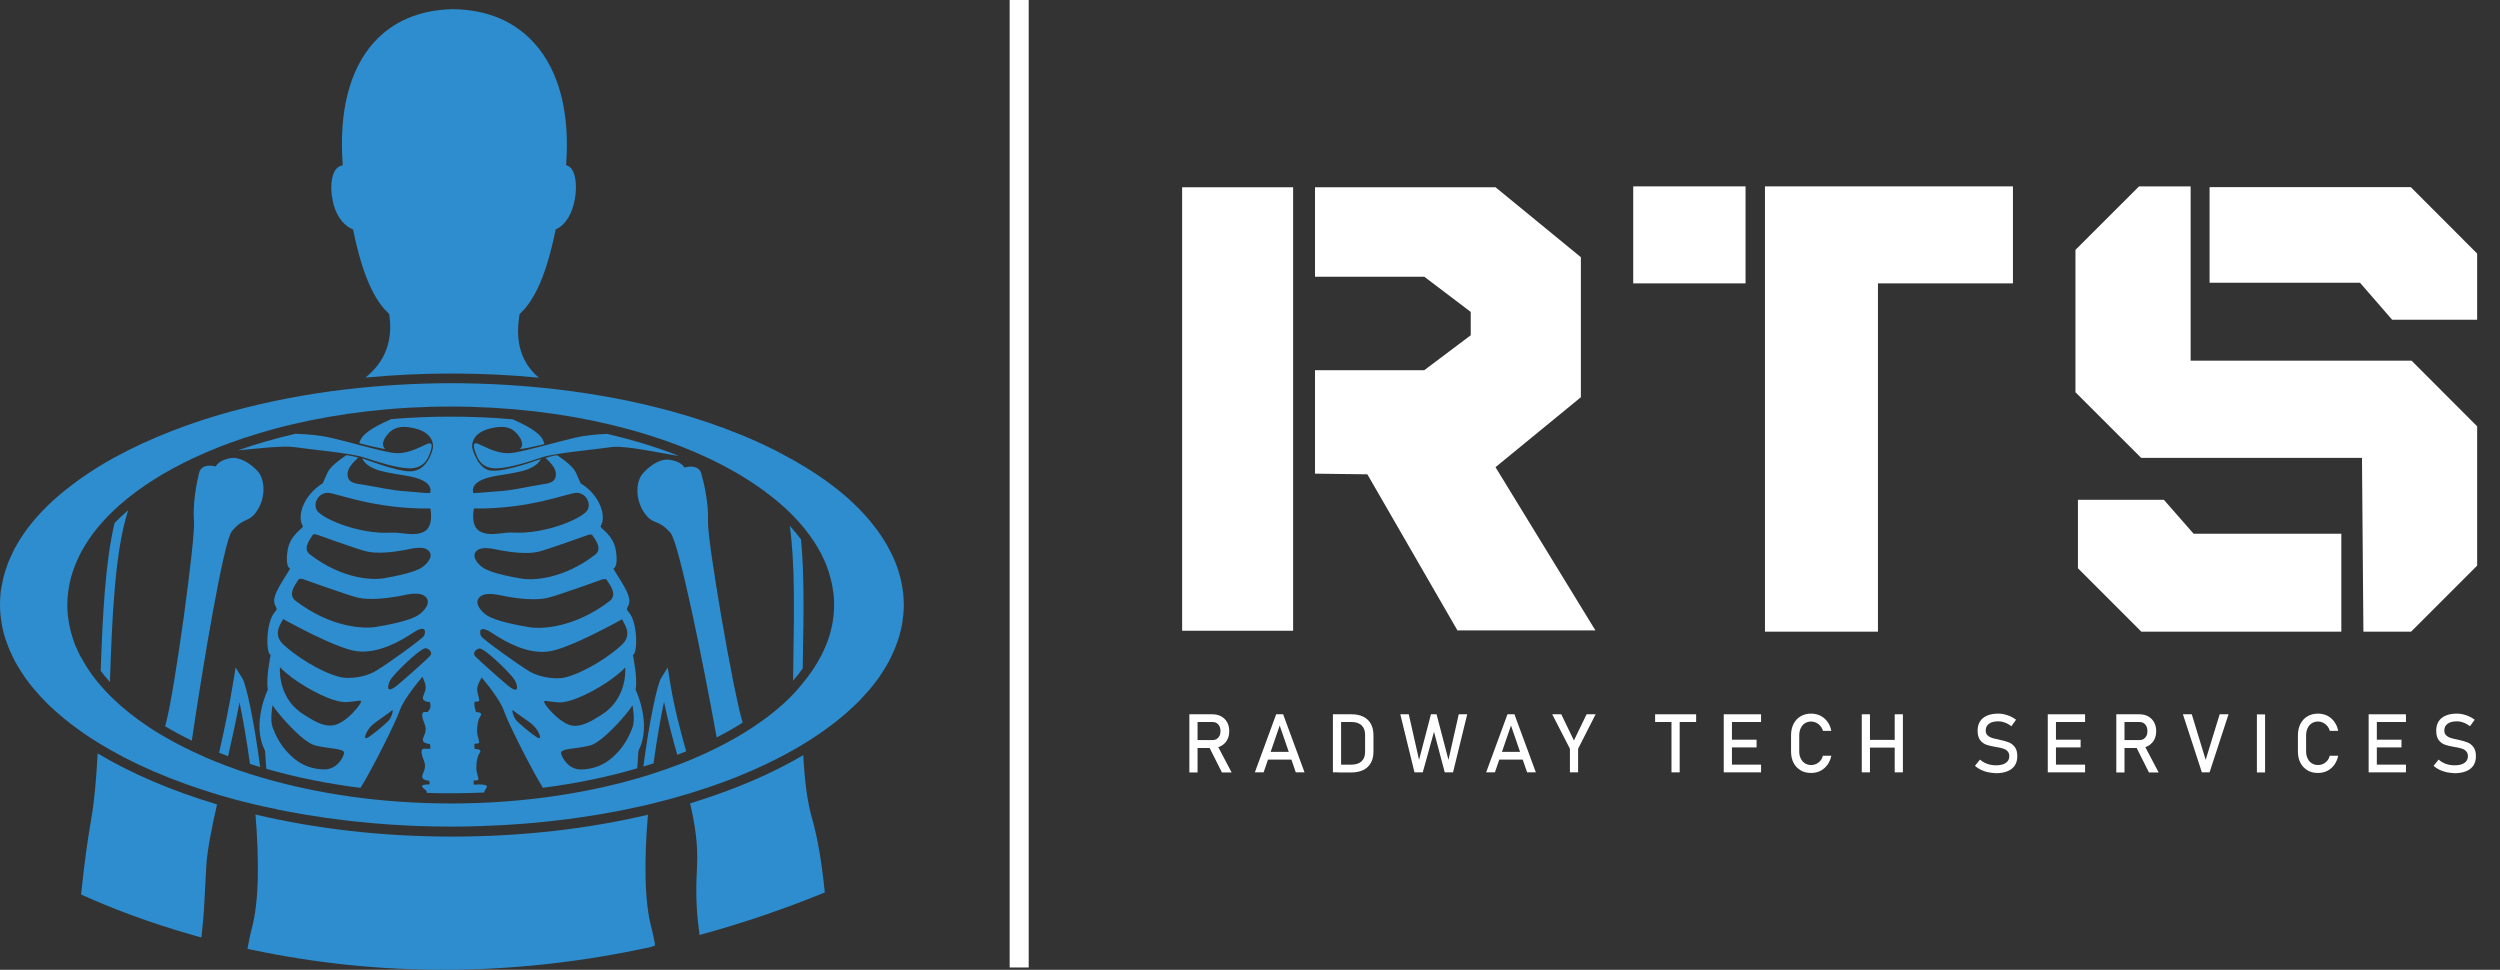 <?xml version="1.0" encoding="utf-8"?>
<!-- Generator: Adobe Illustrator 24.3.0, SVG Export Plug-In . SVG Version: 6.00 Build 0)  -->
<svg version="1.1" id="Layer_2" xmlns="http://www.w3.org/2000/svg" xmlns:xlink="http://www.w3.org/1999/xlink" x="0px" y="0px"
	 viewBox="0 0 262.64 101.88" style="enable-background:new 0 0 262.64 101.88;" xml:space="preserve">
<rect x="0" y="0" width="262.64" height="101.88" fill="#333333" stroke="none"/>
<style type="text/css">
	.st0{fill:#FFFFFF;}
	.st1{display:none;fill:#FFFFFF;}
	.st2{fill:#2E8DCE;}
</style>
<g>
	<g>
		<g>
			<g>
				<g>
					<polygon class="st0" points="227.33,52.51 218.3,52.51 218.3,59.7 224.96,66.36 245.97,66.36 245.97,56.07 230.45,56.07 					
						"/>
					<polygon class="st0" points="248.29,66.36 253.3,66.36 260.24,59.42 260.24,44.79 253.35,37.89 230.14,37.89 230.14,19.58 
						224.72,19.58 218.04,26.25 218.04,41.21 224.94,48.1 248.14,48.1 					"/>
					<polygon class="st0" points="251.31,33.59 260.24,33.59 260.24,26.64 253.27,19.66 232.13,19.66 232.13,29.7 247.93,29.7 					
						"/>
				</g>
				<g>
					<rect x="171.58" y="19.58" class="st0" width="11.8" height="10.19"/>
					<polygon class="st0" points="185.42,19.58 185.42,66.36 197.29,66.36 197.29,29.77 211.47,29.77 211.47,19.58 					"/>
				</g>
			</g>
			<rect x="106.07" class="st0" width="2" height="101.64"/>
		</g>
		<g>
			<path class="st1" d="M47.48-32.1c-26.75,0-48.52-10.91-48.52-24.33c0-13.41,21.76-24.33,48.52-24.33S96-69.85,96-56.43
				C96-43.02,74.23-32.1,47.48-32.1z M47.48-79.72C21.3-79.72,0-69.28,0-56.43s21.3,23.29,47.48,23.29
				c26.18,0,47.48-10.45,47.48-23.29S73.66-79.72,47.48-79.72z M47.36-35.59c-22.22,0-40.29-9.35-40.29-20.84
				c0-11.49,18.07-20.84,40.29-20.84c22.22,0,40.29,9.35,40.29,20.84C87.66-44.94,69.58-35.59,47.36-35.59z M47.36-76.23
				c-21.64,0-39.25,8.88-39.25,19.8c0,10.92,17.61,19.8,39.25,19.8c21.64,0,39.25-8.88,39.25-19.8
				C86.62-67.35,69.01-76.23,47.36-76.23z"/>
		</g>
	</g>
	<g>
		<path class="st2" d="M30.92,46.97c1.72,0.26,5.89,0.62,7.29,1.08c1.4,0.46,3.43,1.12,4.78,1.15c1.35,0.02,1.84-0.78,2.06-1.3
			c0.21-0.52,0.63-1.58-0.15-1.27c-0.79,0.31-2.17,1.22-3.8,0.92c-1.63-0.3-4.26-1.07-6.35-1.56c-1.11-0.26-2.48-0.38-3.72-0.42
			c-2.11,0.49-4.13,1.07-6.02,1.74C26.88,47.13,29.8,46.8,30.92,46.97z"/>
		<path class="st2" d="M54.04,47.55c-1.63,0.3-3.02-0.61-3.8-0.92c-0.79-0.31-0.36,0.74-0.15,1.27c0.21,0.52,0.7,1.33,2.05,1.3
			c1.35-0.02,3.38-0.68,4.78-1.15c1.4-0.46,5.57-0.82,7.29-1.08c1.51-0.23,6.05,0.82,7.11,0.92c-2.32-0.91-4.85-1.68-7.55-2.31
			c-1.15,0.05-2.38,0.17-3.39,0.41C58.3,46.48,55.67,47.26,54.04,47.55z"/>
		<g>
			<path class="st2" d="M85.29,85.89c-0.51-1.78-0.77-4.04-0.9-6.56c-3.14,1.85-6.82,3.45-10.92,4.76c0,0.02,0,0.04,0.01,0.06
				c0-0.02-0.01-0.04-0.01-0.06c-0.32,0.1-0.64,0.21-0.97,0.31c0.51,2.19,0.84,4.3,0.73,6.53c-0.12,2.34-0.13,4.29,0.19,6.72
				l0.07,0.57l0.56-0.15c4.11-1.14,8.23-2.54,12.25-4.17l0.35-0.14l-0.04-0.37C86.29,90.32,85.87,87.93,85.29,85.89z"/>
			<path class="st2" d="M11.55,71.65c0.22-6.64,0.51-13.79,1.92-18.05c-0.51,0.44-0.99,0.88-1.43,1.34
				c-0.99,4.1-1.26,9.79-1.46,15.54C10.88,70.88,11.2,71.27,11.55,71.65z"/>
			<path class="st2" d="M68.48,97.63c-0.83-2.93-0.79-7.53-0.41-12.04c-6.25,1.48-13.23,2.3-20.58,2.3
				c-7.38,0-14.38-0.83-20.65-2.32c0.37,4.52,0.41,9.12-0.41,12.06c-0.12,0.44-0.23,0.94-0.34,1.57L26,99.68l0.47,0.1
				c6.62,1.4,13.34,2.1,20.11,2.1c7.22,0,14.5-0.8,21.79-2.39l0.46-0.17l-0.09-0.48C68.66,98.42,68.58,98.01,68.48,97.63z"/>
			<path class="st2" d="M24.36,55.81c1.2-1.44,1.69-0.93,2.44-1.87c1.07-1.34,1.09-3.18,0.47-4.17c-0.33-0.53-1.78-1.86-3.07-1.64
				c-1.29,0.23-1.53,0.88-1.53,0.88c-0.51-0.17-1.53-0.2-1.75,0.65c-0.22,0.85-0.7,3.2-0.54,5.09c0.15,1.89-2,17.61-2.92,21.12
				c-0.04,0.15-0.07,0.28-0.11,0.43c0.88,0.53,1.82,1.03,2.8,1.51C21.32,69.89,23.5,56.85,24.36,55.81z"/>
			<path class="st2" d="M24.75,70.12l-0.21,1.33c-0.43,2.67-0.98,5.23-1.52,7.63c0.31,0.12,0.62,0.25,0.94,0.37
				c0.41-1.81,0.83-3.69,1.2-5.67c0.33,1.55,0.74,3.85,1.1,6.47c0.35,0.11,0.71,0.23,1.07,0.34c-0.62-4.76-1.45-8.65-1.86-9.31
				L24.75,70.12z"/>
			<path class="st2" d="M74.38,54.8c0.09-1.89-0.46-4.23-0.71-5.07c-0.25-0.84-1.27-0.78-1.77-0.6c0,0-0.26-0.65-1.56-0.83
				c-1.3-0.18-2.7,1.19-3.02,1.74c-0.58,1-0.5,2.85,0.61,4.15c0.78,0.91,1.26,0.38,2.5,1.78c0.89,0.99,3.43,13.58,4.86,21.5
				c0.96-0.49,1.87-1.01,2.73-1.55c-0.01-0.04-0.02-0.07-0.03-0.11C76.96,72.33,74.29,56.69,74.38,54.8z"/>
			<path class="st2" d="M84.15,56.67c-0.36-0.48-0.75-0.96-1.18-1.42c0.54,3.8,0.46,8.86,0.38,13.82c-0.01,0.81-0.02,1.62-0.03,2.43
				c0.37-0.42,0.71-0.85,1.01-1.28c0.01-0.38,0.01-0.76,0.02-1.14C84.43,64.59,84.5,60.24,84.15,56.67z"/>
			<path class="st2" d="M70.36,71.45l-0.21-1.33l-0.71,1.15c-0.4,0.66-1.23,4.52-1.85,9.26c0.36-0.11,0.72-0.23,1.07-0.34
				c0.36-2.62,0.77-4.93,1.1-6.47c0.41,2.02,0.91,3.87,1.39,5.58c0.32-0.12,0.63-0.24,0.94-0.37C71.44,76.63,70.8,74.23,70.36,71.45
				z"/>
			<path class="st2" d="M51,82.93c0.14-0.22,0.58-0.61-1.18-0.5c-0.02,0-0.04,0-0.06,0c-0.01-0.14-0.01-0.28,0-0.42
				c0.25-0.02,0.41-0.04,0.45-0.06c0.17-0.11-0.17-0.65-0.17-1.28c0-0.75,0.15-1.25,0.29-1.47c0.11-0.18,0.41-0.48-0.47-0.53
				c-0.03-0.18-0.04-0.36-0.02-0.53c0.25-0.02,0.41-0.04,0.45-0.06c0.17-0.11-0.17-0.65-0.17-1.28c0-0.75,0.15-1.25,0.29-1.47
				c0.11-0.18,0.4-0.48-0.42-0.53c-0.01-0.11-0.03-0.23-0.09-0.37c-0.08-0.22-0.07-0.47-0.05-0.7c0.25-0.02,0.41-0.04,0.45-0.06
				c0.17-0.11-0.17-0.65-0.17-1.28c0-0.37,0.28-0.87,0.47-1.22c1.04,1.24,2.06,2.67,2.32,3.46c0.39,1.18,2.81,6.02,4.11,8.13
				c3.52-0.45,6.84-1.14,9.91-2.04c0.1-0.94,0.08-1.75,0.16-1.91c1.41-2.78-0.33-6.36-0.33-6.36c0.24-1.11-0.28-3.64-0.28-3.64
				c0.51-0.13,0.51-3.38-0.41-4.46c-0.4-0.47-0.16-0.41,0-0.92c0.28-0.91-1.01-2.56-1.65-3.7c0,0,0.54-0.06,0.28-1.83
				c-0.25-1.77-1.75-2.41-1.61-2.63c0.63-0.98-0.03-3.23-2.11-4.5c0,0-0.12-0.31-0.48-1.1c-0.3-0.65-1.19-1.31-1.97-1.84
				c-0.05-0.04-1.26,0.24-1.21,0.29c0.49,0.48,1.11,1.06,1.07,1.76c-0.05,0.89-0.89,0.91-1.58,1.03c-1.74,0.28-3.04,0.63-4.6,0.71
				c-0.83,0.05-1.66,0.16-2.5,0.18c-0.39-1.44,2.18-1.78,2.92-1.89c0.81-0.13,2.27-0.35,3.02-0.7c0.61-0.28,0.91-0.55,1.17-0.98
				c0.03-0.06-3.67,1.39-5.28,1.21c-1.34-0.16-1.9-2.22-1.93-2.36c-0.08-0.41,0-1.64,1.96-2.09c0.84-0.19,1.77-0.28,2.46,0.31
				c0.45,0.38,1.18,1.32,0.59,1.87c-0.1,0.09,2.56-0.47,2.55-0.53c-0.18-0.95-1.22-1.65-3.33-2.59c-2.11-0.18-4.28-0.28-6.49-0.28
				c-2.13,0-4.23,0.09-6.27,0.26c-2.06,0.92-3.1,1.6-3.34,2.51c-0.02,0.07,2.78,0.69,2.71,0.63c-0.59-0.55,0.13-1.49,0.59-1.87
				c0.7-0.58,1.63-0.5,2.46-0.31c1.96,0.44,2.04,1.68,1.96,2.09c-0.02,0.12-0.51,2.51-2.51,2.44c-1.51-0.05-4.96-1.42-4.93-1.37
				c0.28,0.48,0.58,0.76,1.22,1.06c0.76,0.35,2.22,0.57,3.02,0.7c0.74,0.12,3.31,0.46,2.92,1.89c-0.84-0.01-1.66-0.13-2.5-0.18
				c-1.56-0.09-2.86-0.43-4.6-0.71c-0.69-0.11-1.53-0.14-1.58-1.03c-0.04-0.72,0.62-1.32,1.11-1.8c0.05-0.05-1.23-0.27-1.23-0.27
				c-0.78,0.54-1.69,1.2-1.99,1.85c-0.36,0.78-0.48,1.1-0.48,1.1c-2.08,1.28-2.74,3.52-2.11,4.5c0.14,0.22-1.36,0.85-1.61,2.63
				c-0.25,1.77,0.28,1.83,0.28,1.83c-0.63,1.14-1.93,2.79-1.64,3.7c0.16,0.51,0.4,0.45,0,0.92c-0.92,1.08-0.92,4.33-0.41,4.46
				c0,0-0.52,2.53-0.29,3.64c0,0-1.74,3.58-0.33,6.36c0.08,0.16,0.07,1,0.17,1.97c3.07,0.88,6.39,1.56,9.89,2
				c1.31-2.1,3.73-6.96,4.13-8.15c0.27-0.81,1.32-2.28,2.38-3.53c0.1,0.24,0.21,0.51,0.22,0.55c0.29,0.7-0.03,1.14-0.15,1.52
				c-0.12,0.36,0.13,0.55,0.71,0.6c0.06,0.19,0.09,0.39,0.04,0.58c-0.05,0.21-0.2,0.35-0.28,0.46c-0.11,0-0.21,0-0.32,0
				c-0.37,0-0.29,0.55,0,1.24c0.29,0.7-0.03,1.14-0.15,1.52c-0.12,0.36,0.13,0.55,0.71,0.6c0.05,0.17,0.07,0.34,0.04,0.51
				c-0.23,0-0.45-0.01-0.67-0.01c-0.37,0-0.29,0.55,0,1.24c0.29,0.7-0.03,1.14-0.15,1.52c-0.12,0.36,0.13,0.55,0.71,0.6
				c0.04,0.13,0.05,0.25,0.05,0.38c-1.25,0.02-0.78,0.3-0.31,0.71c-0.04,0.07-0.03,0.13,0.06,0.19c0.82,0.03,1.64,0.04,2.47,0.04
				c1.18,0,2.34-0.03,3.49-0.08C50.9,83.14,50.95,83.01,51,82.93z M34.4,51.77c0.85-0.02,4.82,1.73,10.81,1.65
				c0,0,0.43,1.93-0.71,2.46c-1.09,0.51-2.29,0.01-3.44,0.08c-3.35,0.2-7.44-1.53-7.82-2.44C32.9,52.71,33.55,51.79,34.4,51.77z
				 M32.9,56.13h0.29c0.21,0.06,4.4,1.6,5.36,1.81c1.13,0.26,2.8,0.06,3.93-0.15c0.69-0.13,2-0.52,2.57,0.09
				c0.55,0.58-0.22,1.38-0.69,1.71c-0.86,0.6-3.08,0.99-4.09,1.17c-1.13,0.19-4.3,0.1-7.71-2.51C31.81,57.66,32.46,56.77,32.9,56.13
				z M31.42,60.81h0.32c0.23,0.07,4.82,1.74,5.87,1.98c1.24,0.28,3.07,0.06,4.31-0.16c0.75-0.14,2.19-0.57,2.82,0.1
				c0.6,0.63-0.24,1.51-0.75,1.86c-0.94,0.65-3.38,1.09-4.49,1.27c-1.24,0.21-4.71,0.11-8.44-2.74
				C30.22,62.49,30.93,61.51,31.42,60.81z M29.74,65.03c0,0,5.48,3.08,7.71,3.38c2.23,0.29,4.48-0.97,5.95-1.94
				c1.48-0.97,1.31,0.04,1.14,0.34c-0.17,0.3-3.88,2.99-5.1,3.7c-1.22,0.72-2.93,0.81-3.67,0.63c-2.11-0.5-4.85-2.32-6.03-3.46
				C28.56,66.55,29.61,65.41,29.74,65.03z M34.04,80.83c-1.18-0.02-2.2-0.39-3.04-1.06c-1.46-1.15-2.07-2.57-2.36-3.37
				c-0.3-0.8,0-2.32,0-2.32c0.3,0.59,3.04,3.84,4.43,4.22c1.39,0.38,3.21,0.3,3.08,0.84C36.03,79.7,35.31,80.86,34.04,80.83z
				 M37.81,73.97c-0.43,0.68-1.72,2.1-2.88,2.24c-1.1,0.13-2.16-0.62-2.95-1.1c-2.58-1.55-2.62-4.34-2.57-5.02
				c0,0,0.38,0.43,1.26,1.09c1.67,1.25,4.39,2.66,5.74,2.58C37.76,73.67,38.18,73.38,37.81,73.97z M40.77,75.77
				c-0.4,0.38-1.41,1.27-2.09,1.69c-0.67,0.42-0.17-0.72,0.34-1.21c0.51-0.49,1.75-1.24,2.15-1.62
				C41.39,74.43,41.17,75.39,40.77,75.77z M45.14,68.95c-0.46,0.46-1.9,1.77-3.29,2.95c-1.39,1.18-1.14,0.08-0.84-0.46
				c0.29-0.55,2.93-3.17,3.65-3.34C44.89,68.05,45.6,68.49,45.14,68.95z M49.96,68.98c-0.46-0.46,0.25-0.9,0.48-0.85
				c0.72,0.17,3.36,2.79,3.65,3.34c0.3,0.55,0.55,1.64-0.84,0.46C51.86,70.75,50.42,69.44,49.96,68.98z M56.41,77.46
				c-0.67-0.42-1.69-1.31-2.09-1.69c-0.4-0.38-0.62-1.35-0.4-1.14c0.4,0.38,1.65,1.12,2.15,1.62
				C56.58,76.74,57.09,77.88,56.41,77.46z M57.29,74c-0.37-0.59,0.05-0.3,1.4-0.21c1.35,0.08,4.07-1.33,5.74-2.58
				c0.88-0.66,1.26-1.09,1.26-1.09c0.04,0.68,0,3.47-2.57,5.02c-0.79,0.48-1.86,1.22-2.95,1.1C59.07,76.11,57.66,74.59,57.29,74z
				 M66.45,74.09c0,0,0.3,1.52,0,2.32c-0.3,0.8-0.9,2.22-2.36,3.37c-0.84,0.66-1.86,1.04-3.04,1.06c-1.27,0.02-1.98-1.14-2.11-1.69
				c-0.13-0.55,1.69-0.46,3.08-0.84C63.41,77.92,66.15,74.68,66.45,74.09z M65.35,67.72c-1.18,1.14-3.93,2.96-6.03,3.46
				c-0.74,0.18-2.45,0.08-3.67-0.63c-1.22-0.72-4.93-3.4-5.1-3.71c-0.17-0.3-0.34-1.31,1.14-0.34c1.48,0.97,3.72,2.24,5.95,1.94
				c2.23-0.3,7.71-3.38,7.71-3.38C65.48,65.44,66.53,66.58,65.35,67.72z M63.36,60.84h0.32c0.49,0.7,1.19,1.68,0.36,2.31
				C60.3,66,56.83,66.1,55.6,65.89c-1.11-0.19-3.54-0.62-4.49-1.27c-0.51-0.35-1.35-1.23-0.75-1.86c0.63-0.67,2.07-0.23,2.82-0.1
				c1.24,0.23,3.06,0.44,4.3,0.16C58.54,62.59,63.13,60.91,63.36,60.84z M62.19,56.16c0.45,0.64,1.09,1.54,0.33,2.12
				c-3.41,2.61-6.58,2.7-7.71,2.51c-1.01-0.17-3.23-0.57-4.09-1.17c-0.47-0.32-1.23-1.13-0.69-1.71c0.58-0.61,1.89-0.21,2.57-0.09
				c1.13,0.21,2.8,0.41,3.93,0.15c0.96-0.22,5.15-1.75,5.36-1.81H62.19z M49.79,53.42c5.99,0.08,9.96-1.67,10.81-1.65
				c0.85,0.02,1.5,0.94,1.16,1.74c-0.39,0.91-4.47,2.64-7.82,2.44c-1.15-0.07-2.35,0.44-3.44-0.08
				C49.36,55.35,49.79,53.42,49.79,53.42z"/>
			<path class="st2" d="M37.09,24.1c1.16,5.67,2.56,7.72,3.8,8.9c0.42,2.79-0.43,5.01-2.5,6.67c2.94-0.28,5.98-0.43,9.08-0.43
				c3.12,0,6.17,0.15,9.13,0.44c-2.28-1.97-2.37-4.47-2.02-6.67c1.24-1.18,2.64-3.23,3.8-8.91c1.01-0.44,1.76-1.63,2.03-3.28
				c0.21-1.3,0.1-2.84-0.63-3.33c-0.1-0.07-0.2-0.11-0.31-0.14c0.42-5.47-0.72-9.88-3.3-12.77c-2.08-2.33-4.94-3.55-8.55-3.62
				c-3.54,0.07-6.36,1.27-8.39,3.55c-2.54,2.87-3.65,7.31-3.22,12.86c-0.16,0.02-0.3,0.07-0.39,0.13c-0.8,0.46-0.91,1.93-0.76,3.05
				C35.09,22.33,35.91,23.63,37.09,24.1z"/>
			<path class="st2" d="M10.26,79.15c-0.14,2.55-0.33,4.89-0.66,6.79c-0.42,2.42-0.76,4.93-1.04,7.67l-0.04,0.36l0.33,0.15
				c2.48,1.12,6.53,2.75,11.73,4.21l0.57,0.16l0.07-0.58c0.19-1.69,0.26-3.13,0.33-4.65c0.04-0.72,0.07-1.46,0.12-2.26
				c0.11-1.75,0.56-3.97,1.13-6.49C18.03,83.08,13.79,81.27,10.26,79.15z"/>
			<path class="st2" d="M94.82,61.88c-0.04-0.28-0.09-0.57-0.15-0.85c-0.04-0.16-0.08-0.32-0.12-0.48
				c-0.07-0.26-0.14-0.51-0.22-0.76c-0.05-0.16-0.12-0.33-0.18-0.49c-0.09-0.25-0.19-0.49-0.3-0.73c-0.07-0.16-0.15-0.32-0.23-0.48
				c-0.12-0.24-0.25-0.49-0.39-0.73c-0.09-0.15-0.17-0.3-0.26-0.45c-0.15-0.25-0.32-0.5-0.49-0.75c-0.09-0.14-0.18-0.27-0.28-0.41
				c-0.2-0.27-0.41-0.54-0.63-0.81c-0.09-0.11-0.17-0.21-0.26-0.32c-0.3-0.35-0.62-0.7-0.95-1.05c-0.02-0.02-0.03-0.03-0.05-0.05
				c-0.37-0.38-0.76-0.75-1.17-1.12c-0.01-0.01-0.02-0.01-0.02-0.02c-0.39-0.35-0.79-0.69-1.22-1.02c-0.09-0.07-0.18-0.14-0.27-0.21
				c-0.35-0.27-0.71-0.54-1.08-0.8c-0.12-0.09-0.24-0.17-0.37-0.25c-0.35-0.24-0.72-0.49-1.09-0.72c-0.14-0.09-0.28-0.17-0.42-0.26
				c-0.38-0.23-0.76-0.46-1.16-0.69c-0.14-0.08-0.28-0.16-0.43-0.24c-0.41-0.23-0.84-0.46-1.27-0.68c-0.13-0.07-0.27-0.14-0.4-0.21
				c-0.47-0.24-0.96-0.47-1.45-0.7c-0.1-0.05-0.2-0.1-0.3-0.14c-0.6-0.27-1.21-0.54-1.83-0.79c-2.25-0.92-4.67-1.74-7.25-2.45
				c-1.86-0.51-3.8-0.96-5.8-1.35c-0.04-0.01-0.07-0.01-0.11-0.02c-2.01-0.38-4.08-0.7-6.21-0.95h0c-3.54-0.41-7.22-0.64-11.01-0.64
				c-3.81,0-7.5,0.23-11.05,0.64l0,0c-4.21,0.49-8.2,1.27-11.89,2.27c-0.02,0-0.04,0.01-0.06,0.01c-1.39,0.38-2.74,0.79-4.04,1.24
				c0,0-0.01,0-0.01,0c-0.76,0.26-1.5,0.53-2.22,0.81c-0.03,0.01-0.05,0.02-0.08,0.03c-2.19,0.85-4.23,1.79-6.09,2.81
				c-0.01,0-0.01,0.01-0.02,0.01c-0.58,0.32-1.14,0.65-1.68,0.98c-0.08,0.05-0.17,0.1-0.25,0.16c-0.48,0.3-0.94,0.61-1.39,0.92
				c-0.08,0.05-0.16,0.11-0.23,0.16c-1.03,0.73-1.98,1.49-2.85,2.27c-0.04,0.04-0.08,0.08-0.13,0.12c-0.36,0.34-0.71,0.68-1.04,1.03
				c-0.1,0.1-0.19,0.21-0.29,0.31c-0.27,0.29-0.53,0.59-0.77,0.89c-0.1,0.12-0.19,0.23-0.28,0.35c-0.25,0.32-0.48,0.64-0.7,0.97
				c-0.06,0.09-0.13,0.18-0.18,0.27c-0.27,0.42-0.52,0.84-0.74,1.27c-0.03,0.06-0.05,0.12-0.08,0.18c-0.18,0.36-0.35,0.73-0.5,1.1
				c-0.06,0.14-0.1,0.28-0.15,0.42c-0.11,0.3-0.2,0.6-0.29,0.9c-0.04,0.15-0.08,0.31-0.12,0.46c-0.07,0.31-0.13,0.62-0.18,0.93
				c-0.02,0.14-0.05,0.28-0.07,0.42C0.03,62.66,0,63.11,0,63.57c0,0.37,0.02,0.75,0.06,1.11c0.01,0.12,0.03,0.25,0.05,0.37
				c0.03,0.24,0.07,0.49,0.11,0.73c0.03,0.15,0.06,0.3,0.1,0.44c0.05,0.21,0.1,0.43,0.17,0.64c0.05,0.16,0.09,0.31,0.15,0.47
				c0.07,0.2,0.14,0.4,0.22,0.59c0.06,0.16,0.13,0.33,0.2,0.49c0.08,0.18,0.17,0.37,0.26,0.55c0.08,0.17,0.16,0.34,0.25,0.51
				c0.08,0.14,0.16,0.28,0.24,0.42c0.24,0.41,0.49,0.81,0.77,1.21c0.07,0.1,0.13,0.19,0.2,0.29c0.17,0.23,0.34,0.45,0.52,0.67
				c0.08,0.09,0.15,0.19,0.23,0.28c0.19,0.23,0.39,0.45,0.59,0.68c0.07,0.08,0.15,0.16,0.22,0.24c0.22,0.24,0.45,0.47,0.68,0.7
				c0.05,0.05,0.11,0.1,0.16,0.15c1.45,1.39,3.18,2.71,5.14,3.92l0,0c1.75,1.08,3.68,2.08,5.78,2.99c0.01,0.01,0.03,0.01,0.04,0.02
				l0,0c1.09,0.47,2.23,0.92,3.41,1.34l0,0c0.82,0.29,1.65,0.57,2.51,0.84c0.32,0.1,0.63,0.2,0.96,0.3l0,0
				c1.21,0.36,2.45,0.69,3.72,0.99c0.34,0.08,0.69,0.16,1.03,0.23c0.43,0.1,0.87,0.18,1.31,0.27c0,0.01,0,0.01,0,0.02
				c0.41,0.08,0.83,0.16,1.24,0.24c0,0,0,0,0,0c1.29,0.25,2.6,0.46,3.94,0.65c0,0,0,0,0,0c0.3,0.04,0.59,0.08,0.89,0.12c0,0,0,0,0,0
				c3.33,0.44,6.79,0.71,10.36,0.78c0,0,0,0,0,0c0.65,0.01,1.3,0.02,1.95,0.02c1.05,0,2.09-0.02,3.13-0.06
				c3.14-0.1,6.2-0.35,9.14-0.74c0,0,0,0,0,0c0.35-0.05,0.69-0.09,1.03-0.14c0,0,0,0,0,0c0.67-0.1,1.34-0.2,2-0.31
				c0.02,0,0.03,0,0.05-0.01c0.24-0.04,0.48-0.08,0.72-0.12c0.06-0.02,0.12-0.03,0.18-0.04c0.36-0.06,0.72-0.12,1.07-0.19
				c0,0,0,0,0,0c0.34-0.07,0.68-0.13,1.02-0.2c0,0,0-0.01,0-0.01c0.43-0.09,0.87-0.18,1.3-0.27c0.34-0.08,0.69-0.15,1.03-0.23l0,0
				c1.41-0.34,2.79-0.71,4.12-1.11c0.32-0.1,0.63-0.2,0.95-0.3l0,0c0.98-0.31,1.94-0.64,2.87-0.98c3.07-1.14,5.84-2.46,8.26-3.92
				c1.16-0.7,2.24-1.44,3.24-2.21c0.08-0.06,0.17-0.13,0.25-0.19c0.25-0.2,0.5-0.41,0.74-0.61c0.11-0.1,0.23-0.19,0.34-0.29
				c0.22-0.19,0.44-0.39,0.65-0.59c0.12-0.11,0.24-0.23,0.36-0.34c0.2-0.19,0.39-0.38,0.57-0.58c0.12-0.13,0.24-0.25,0.35-0.38
				c0.17-0.19,0.34-0.38,0.51-0.57c0.12-0.14,0.23-0.28,0.34-0.42c0.15-0.19,0.3-0.37,0.44-0.56c0.2-0.27,0.39-0.55,0.57-0.83
				c0.12-0.19,0.24-0.38,0.35-0.57c0.12-0.2,0.23-0.39,0.34-0.59c0.08-0.16,0.16-0.31,0.23-0.47c0.1-0.2,0.19-0.39,0.28-0.59
				c0.07-0.16,0.13-0.31,0.19-0.47c0.08-0.21,0.16-0.41,0.23-0.62c0.05-0.15,0.1-0.31,0.15-0.46c0.06-0.22,0.12-0.44,0.17-0.66
				c0.03-0.15,0.07-0.29,0.1-0.44c0.05-0.24,0.08-0.49,0.11-0.74c0.02-0.12,0.04-0.25,0.05-0.37c0.04-0.37,0.06-0.75,0.06-1.12
				c0-0.43-0.03-0.85-0.07-1.27C94.87,62.16,94.84,62.02,94.82,61.88z M82.23,74c-0.01,0.01-0.02,0.02-0.03,0.03
				c-0.38,0.33-0.77,0.66-1.18,0.98c0,0-0.01,0.01-0.01,0.01c-0.83,0.65-1.74,1.28-2.7,1.88c0,0,0,0,0,0l0,0
				c-0.89,0.55-1.84,1.08-2.83,1.58l0,0c0,0,0,0,0,0c-0.49,0.25-1,0.49-1.52,0.73c-0.01,0-0.01,0.01-0.02,0.01
				c-0.81,0.37-1.65,0.73-2.52,1.06l0,0c0,0,0,0,0,0c-0.94,0.36-1.91,0.7-2.91,1.02c0,0,0,0,0,0l0,0
				c-6.15,1.97-13.39,3.11-21.14,3.11c-7.24,0-14.03-1-19.91-2.73c0,0,0,0,0,0l0,0c-0.35-0.1-0.71-0.21-1.06-0.32l0,0c0,0,0,0,0,0
				c-1.77-0.56-3.44-1.19-5.01-1.88c0,0-0.01,0-0.01-0.01c-1.52-0.67-2.94-1.39-4.26-2.16l0,0c0,0,0,0,0,0
				c-0.55-0.32-1.08-0.65-1.58-0.99c0,0,0,0,0,0c-2.8-1.87-5-3.99-6.45-6.28c0-0.01-0.01-0.01-0.01-0.02
				c-0.2-0.32-0.39-0.65-0.56-0.97C8.48,69.02,8.47,69,8.46,68.97c-0.16-0.31-0.31-0.62-0.44-0.94C8,68,7.98,67.96,7.96,67.92
				c-0.12-0.29-0.23-0.59-0.32-0.89c-0.02-0.06-0.04-0.12-0.06-0.18C7.49,66.56,7.42,66.28,7.36,66c-0.02-0.08-0.04-0.16-0.06-0.24
				c-0.06-0.28-0.09-0.55-0.13-0.83c-0.01-0.09-0.03-0.17-0.04-0.26c-0.04-0.36-0.06-0.73-0.06-1.1c0-0.43,0.03-0.86,0.08-1.29
				c0.01-0.12,0.03-0.24,0.05-0.36c0.05-0.33,0.11-0.65,0.19-0.97c0.03-0.11,0.05-0.22,0.08-0.32c0.24-0.86,0.57-1.7,1-2.52
				c0.03-0.06,0.07-0.12,0.1-0.19c0.2-0.37,0.43-0.74,0.67-1.11c0.03-0.04,0.05-0.08,0.08-0.13c0.57-0.84,1.24-1.65,2-2.44
				c0,0,0.01-0.01,0.01-0.01c0.39-0.4,0.8-0.79,1.23-1.17c0,0,0,0,0,0l0,0c0.54-0.47,1.11-0.94,1.71-1.38l0,0c0,0,0,0,0,0
				c2.37-1.76,5.25-3.32,8.53-4.63c0,0,0.01,0,0.01-0.01c0.44-0.17,0.89-0.34,1.34-0.51c0.05-0.02,0.09-0.03,0.14-0.05
				c0.43-0.16,0.88-0.31,1.32-0.46c0.07-0.02,0.13-0.04,0.2-0.06c0.44-0.14,0.88-0.28,1.34-0.42c0.07-0.02,0.15-0.04,0.22-0.07
				c0.45-0.13,0.91-0.26,1.37-0.39c0.07-0.02,0.14-0.04,0.21-0.06c0.47-0.13,0.95-0.25,1.43-0.36c0.05-0.01,0.1-0.02,0.15-0.04
				c5.12-1.22,10.81-1.91,16.81-1.91c11.98,0,22.75,2.72,30.14,7.03c0.03,0.02,0.07,0.04,0.1,0.06c0.43,0.25,0.85,0.51,1.26,0.78
				c0.07,0.05,0.15,0.1,0.22,0.15c0.37,0.24,0.73,0.49,1.07,0.74c0.08,0.06,0.16,0.11,0.24,0.17c0.35,0.26,0.68,0.52,1,0.78
				c0.06,0.05,0.13,0.1,0.19,0.15c0.87,0.72,1.65,1.47,2.35,2.25l0,0l0,0c0.29,0.32,0.56,0.65,0.82,0.98
				c0.02,0.02,0.03,0.04,0.05,0.07c0.24,0.31,0.46,0.62,0.67,0.93c0.03,0.04,0.06,0.09,0.09,0.13c0.19,0.29,0.37,0.59,0.53,0.89
				c0.04,0.06,0.07,0.13,0.11,0.19c0.15,0.28,0.28,0.56,0.41,0.84c0.04,0.08,0.08,0.17,0.11,0.25c0.11,0.27,0.21,0.53,0.3,0.8
				c0.03,0.1,0.07,0.2,0.1,0.3c0.08,0.26,0.15,0.52,0.21,0.78c0.03,0.11,0.06,0.22,0.08,0.33c0.06,0.27,0.09,0.53,0.13,0.8
				c0.01,0.1,0.04,0.21,0.05,0.31c0.04,0.37,0.06,0.75,0.06,1.12c0,0.37-0.02,0.73-0.06,1.09c-0.01,0.08-0.03,0.16-0.03,0.24
				c-0.03,0.28-0.07,0.56-0.13,0.84c-0.01,0.07-0.04,0.14-0.05,0.2c-0.06,0.29-0.13,0.58-0.22,0.87c-0.01,0.05-0.03,0.09-0.05,0.14
				c-0.1,0.31-0.2,0.61-0.33,0.91c-0.01,0.03-0.02,0.05-0.04,0.08c-0.13,0.32-0.28,0.64-0.44,0.96c0,0.01-0.01,0.02-0.02,0.03
				c-0.52,1.01-1.19,2-1.99,2.94c0,0,0,0,0,0l0,0C83.69,72.6,82.99,73.31,82.23,74z"/>
		</g>
	</g>
	<g>
		<path class="st0" d="M124.19,66.26V19.67h11.66v46.59H124.19z M153.13,66.26l-9.48-16.43l-5.5-0.07V38.89h11.48l4.88-3.67v-2.45
			l-4.88-3.7h-11.48v-9.4h18.96l2.99,2.45l2.99,2.45l2.99,2.45v14.71l-2.99,2.45l-2.99,2.45l-2.99,2.45l1.5,2.45l1.5,2.45l1.5,2.45
			l1.5,2.45l1.5,2.45l1.5,2.45l1.5,2.45H153.13z"/>
	</g>
	<g>
		<path class="st0" d="M124.95,75.04h0.86v6.11h-0.86V75.04z M125.32,77.75h2.08c0.16,0,0.31-0.04,0.43-0.12s0.22-0.19,0.29-0.33
			c0.07-0.14,0.1-0.31,0.1-0.5s-0.03-0.35-0.1-0.5c-0.07-0.14-0.17-0.25-0.29-0.33c-0.12-0.08-0.27-0.12-0.43-0.12h-2.08v-0.81h2.05
			c0.35,0,0.66,0.07,0.93,0.22c0.27,0.15,0.47,0.35,0.62,0.62c0.15,0.27,0.22,0.58,0.22,0.93s-0.07,0.66-0.22,0.93
			c-0.15,0.27-0.36,0.47-0.62,0.62s-0.58,0.22-0.93,0.22h-2.05V77.75z M126.98,78.38l0.85-0.19l1.56,2.96h-1.02L126.98,78.38z"/>
		<path class="st0" d="M134.07,75.04h0.73l2.25,6.1h-0.92l-1.69-4.92l-1.69,4.92h-0.92L134.07,75.04z M132.85,78.99h3.21v0.81h-3.21
			V78.99z"/>
		<path class="st0" d="M140.03,75.04h0.86v6.1h-0.86V75.04z M140.61,80.33h1.38c0.45,0,0.8-0.12,1.05-0.35
			c0.25-0.23,0.37-0.56,0.37-0.99v-1.8c0-0.43-0.12-0.75-0.37-0.99c-0.25-0.23-0.6-0.35-1.05-0.35h-1.38v-0.81h1.36
			c0.49,0,0.91,0.08,1.26,0.26c0.35,0.17,0.61,0.42,0.79,0.75s0.27,0.72,0.27,1.18v1.73c0,0.46-0.09,0.86-0.27,1.18
			c-0.18,0.33-0.45,0.58-0.79,0.75c-0.35,0.17-0.77,0.26-1.26,0.26h-1.35V80.33z"/>
		<path class="st0" d="M150.33,75.04h0.59l1.25,4.79l1.08-4.79h0.89l-1.49,6.1h-0.87l-1.13-4.26l-1.18,4.26h-0.87l-1.49-6.1H148
			l1.08,4.79L150.33,75.04z"/>
		<path class="st0" d="M158.37,75.04h0.73l2.25,6.1h-0.92l-1.69-4.92l-1.69,4.92h-0.92L158.37,75.04z M157.15,78.99h3.21v0.81h-3.21
			V78.99z"/>
		<path class="st0" d="M165.79,78.66v2.48h-0.86v-2.48l-1.86-3.62h0.95l1.33,2.75l1.33-2.75h0.95L165.79,78.66z"/>
		<path class="st0" d="M173.88,75.04h4.31v0.81h-4.31V75.04z M175.6,75.54h0.86v5.6h-0.86V75.54z"/>
		<path class="st0" d="M181.09,75.04h0.86v6.1h-0.86V75.04z M181.5,75.04h3.51v0.81h-3.51V75.04z M181.5,77.71h3.04v0.81h-3.04
			V77.71z M181.5,80.33h3.51v0.81h-3.51V80.33z"/>
		<path class="st0" d="M189.17,80.93c-0.32-0.19-0.57-0.45-0.75-0.8c-0.18-0.34-0.26-0.74-0.26-1.2v-1.68c0-0.45,0.09-0.85,0.26-1.2
			c0.18-0.34,0.42-0.61,0.75-0.8c0.32-0.19,0.69-0.28,1.11-0.28c0.35,0,0.67,0.08,0.97,0.22c0.29,0.15,0.54,0.36,0.74,0.64
			c0.2,0.27,0.33,0.59,0.4,0.95h-0.88c-0.05-0.19-0.14-0.36-0.27-0.51c-0.12-0.15-0.27-0.26-0.44-0.35
			c-0.17-0.08-0.34-0.12-0.52-0.12c-0.25,0-0.47,0.06-0.66,0.18c-0.19,0.12-0.33,0.29-0.44,0.51c-0.1,0.22-0.16,0.47-0.16,0.76v1.68
			c0,0.29,0.05,0.54,0.16,0.75c0.1,0.22,0.25,0.39,0.44,0.51c0.19,0.12,0.41,0.18,0.66,0.18c0.18,0,0.36-0.04,0.52-0.11
			c0.17-0.08,0.31-0.19,0.44-0.34c0.13-0.15,0.21-0.32,0.27-0.53h0.88c-0.07,0.36-0.21,0.68-0.4,0.95c-0.2,0.27-0.45,0.49-0.74,0.64
			c-0.29,0.15-0.61,0.22-0.96,0.22C189.86,81.21,189.49,81.12,189.17,80.93z"/>
		<path class="st0" d="M195.59,75.04h0.86v6.1h-0.86V75.04z M196.12,77.73h3.39v0.81h-3.39V77.73z M199.05,75.04h0.86v6.1h-0.86
			V75.04z"/>
		<path class="st0" d="M208.86,81.13c-0.26-0.06-0.51-0.14-0.74-0.25c-0.23-0.11-0.44-0.25-0.64-0.42l0.53-0.66
			c0.23,0.2,0.49,0.35,0.77,0.45c0.28,0.1,0.58,0.15,0.91,0.15c0.44,0,0.79-0.08,1.03-0.25c0.24-0.16,0.37-0.4,0.37-0.7v0
			c0-0.21-0.05-0.38-0.17-0.51c-0.11-0.13-0.25-0.22-0.43-0.28c-0.17-0.06-0.4-0.12-0.68-0.17c-0.01,0-0.02,0-0.03,0s-0.02,0-0.03,0
			l-0.06-0.01c-0.41-0.07-0.74-0.15-1-0.24c-0.26-0.09-0.48-0.25-0.66-0.48c-0.18-0.23-0.27-0.57-0.27-1v0
			c0-0.38,0.08-0.7,0.25-0.97c0.17-0.27,0.42-0.47,0.74-0.61c0.33-0.14,0.71-0.21,1.17-0.21c0.22,0,0.43,0.02,0.64,0.07
			c0.21,0.05,0.42,0.12,0.63,0.21s0.41,0.21,0.61,0.36l-0.49,0.68c-0.23-0.17-0.46-0.3-0.69-0.38c-0.23-0.09-0.46-0.13-0.69-0.13
			c-0.42,0-0.74,0.08-0.97,0.25c-0.23,0.17-0.35,0.4-0.35,0.71v0c0,0.21,0.06,0.38,0.18,0.5c0.12,0.12,0.27,0.21,0.44,0.27
			c0.18,0.06,0.42,0.12,0.74,0.18c0.01,0,0.02,0,0.03,0.01c0.01,0,0.02,0,0.03,0.01c0.01,0,0.03,0.01,0.05,0.01
			c0.02,0,0.03,0.01,0.05,0.01c0.37,0.08,0.68,0.17,0.93,0.27c0.25,0.1,0.45,0.27,0.62,0.5c0.17,0.23,0.25,0.55,0.25,0.95v0.01
			c0,0.37-0.09,0.69-0.26,0.96c-0.18,0.26-0.43,0.47-0.77,0.6c-0.33,0.14-0.74,0.21-1.21,0.21
			C209.4,81.21,209.12,81.18,208.86,81.13z"/>
		<path class="st0" d="M215.13,75.04h0.86v6.1h-0.86V75.04z M215.54,75.04h3.51v0.81h-3.51V75.04z M215.54,77.71h3.04v0.81h-3.04
			V77.71z M215.54,80.33h3.51v0.81h-3.51V80.33z"/>
		<path class="st0" d="M222.33,75.04h0.86v6.11h-0.86V75.04z M222.7,77.75h2.08c0.16,0,0.31-0.04,0.43-0.12s0.22-0.19,0.29-0.33
			c0.07-0.14,0.1-0.31,0.1-0.5s-0.03-0.35-0.1-0.5c-0.07-0.14-0.17-0.25-0.29-0.33c-0.12-0.08-0.27-0.12-0.43-0.12h-2.08v-0.81h2.05
			c0.35,0,0.66,0.07,0.93,0.22c0.27,0.15,0.47,0.35,0.62,0.62c0.15,0.27,0.22,0.58,0.22,0.93s-0.07,0.66-0.22,0.93
			c-0.15,0.27-0.36,0.47-0.62,0.62s-0.58,0.22-0.93,0.22h-2.05V77.75z M224.37,78.38l0.85-0.19l1.56,2.96h-1.02L224.37,78.38z"/>
		<path class="st0" d="M229.33,75.04h0.93l1.46,4.79l1.47-4.79h0.93l-1.99,6.1h-0.81L229.33,75.04z"/>
		<path class="st0" d="M237.96,81.15h-0.86v-6.1h0.86V81.15z"/>
		<path class="st0" d="M242.42,80.93c-0.32-0.19-0.57-0.45-0.75-0.8c-0.18-0.34-0.26-0.74-0.26-1.2v-1.68c0-0.45,0.09-0.85,0.26-1.2
			c0.18-0.34,0.42-0.61,0.75-0.8c0.32-0.19,0.69-0.28,1.11-0.28c0.35,0,0.67,0.08,0.97,0.22c0.29,0.15,0.54,0.36,0.74,0.64
			c0.2,0.27,0.33,0.59,0.4,0.95h-0.88c-0.05-0.19-0.14-0.36-0.27-0.51c-0.12-0.15-0.27-0.26-0.44-0.35
			c-0.17-0.08-0.34-0.12-0.52-0.12c-0.25,0-0.47,0.06-0.66,0.18c-0.19,0.12-0.33,0.29-0.44,0.51c-0.1,0.22-0.16,0.47-0.16,0.76v1.68
			c0,0.29,0.05,0.54,0.16,0.75c0.1,0.22,0.25,0.39,0.44,0.51c0.19,0.12,0.41,0.18,0.66,0.18c0.18,0,0.36-0.04,0.52-0.11
			c0.17-0.08,0.31-0.19,0.44-0.34c0.13-0.15,0.21-0.32,0.27-0.53h0.88c-0.07,0.36-0.21,0.68-0.4,0.95c-0.2,0.27-0.45,0.49-0.74,0.64
			c-0.29,0.15-0.61,0.22-0.96,0.22C243.11,81.21,242.74,81.12,242.42,80.93z"/>
		<path class="st0" d="M248.84,75.04h0.86v6.1h-0.86V75.04z M249.25,75.04h3.51v0.81h-3.51V75.04z M249.25,77.71h3.04v0.81h-3.04
			V77.71z M249.25,80.33h3.51v0.81h-3.51V80.33z"/>
		<path class="st0" d="M257.04,81.13c-0.26-0.06-0.51-0.14-0.74-0.25c-0.23-0.11-0.44-0.25-0.64-0.42l0.53-0.66
			c0.23,0.2,0.49,0.35,0.77,0.45c0.28,0.1,0.58,0.15,0.91,0.15c0.44,0,0.79-0.08,1.03-0.25c0.24-0.16,0.37-0.4,0.37-0.7v0
			c0-0.21-0.05-0.38-0.17-0.51c-0.11-0.13-0.25-0.22-0.43-0.28c-0.17-0.06-0.4-0.12-0.68-0.17c-0.01,0-0.02,0-0.03,0s-0.02,0-0.03,0
			l-0.06-0.01c-0.41-0.07-0.74-0.15-1-0.24c-0.26-0.09-0.48-0.25-0.66-0.48c-0.18-0.23-0.27-0.57-0.27-1v0
			c0-0.38,0.08-0.7,0.25-0.97c0.17-0.27,0.42-0.47,0.74-0.61c0.33-0.14,0.71-0.21,1.17-0.21c0.22,0,0.43,0.02,0.64,0.07
			c0.21,0.05,0.42,0.12,0.63,0.21s0.41,0.21,0.61,0.36l-0.49,0.68c-0.23-0.17-0.46-0.3-0.69-0.38c-0.23-0.09-0.46-0.13-0.69-0.13
			c-0.42,0-0.74,0.08-0.97,0.25c-0.23,0.17-0.35,0.4-0.35,0.71v0c0,0.21,0.06,0.38,0.18,0.5c0.12,0.12,0.27,0.21,0.44,0.27
			c0.18,0.06,0.42,0.12,0.74,0.18c0.01,0,0.02,0,0.03,0.01c0.01,0,0.02,0,0.03,0.01c0.01,0,0.03,0.01,0.05,0.01
			c0.02,0,0.03,0.01,0.05,0.01c0.37,0.08,0.68,0.17,0.93,0.27c0.25,0.1,0.45,0.27,0.62,0.5c0.17,0.23,0.25,0.55,0.25,0.95v0.01
			c0,0.37-0.09,0.69-0.26,0.96c-0.18,0.26-0.43,0.47-0.77,0.6c-0.33,0.14-0.74,0.21-1.21,0.21
			C257.58,81.21,257.3,81.18,257.04,81.13z"/>
	</g>
</g>
</svg>
